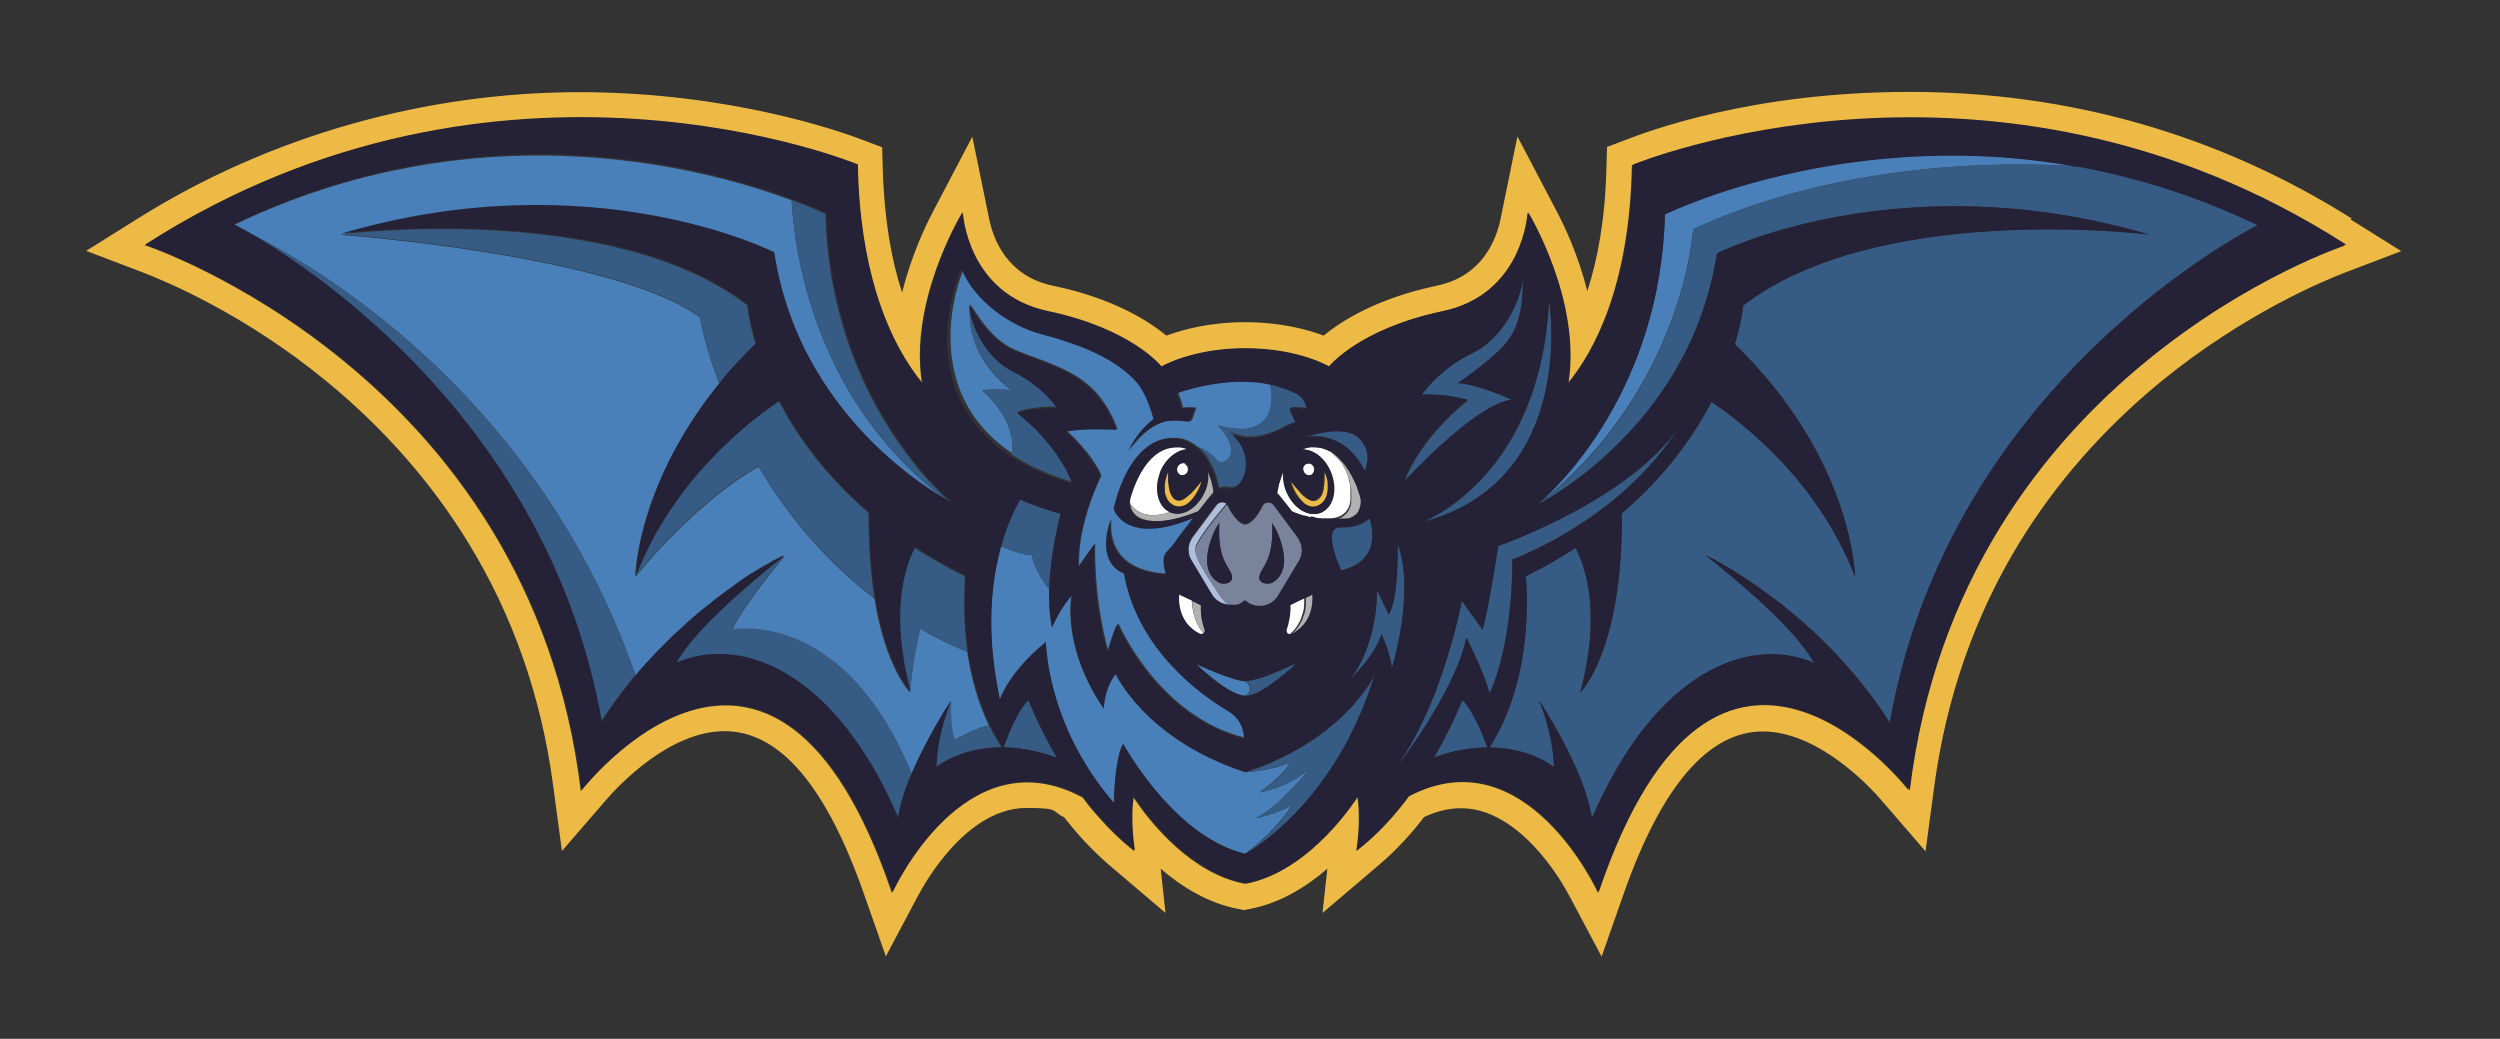 <svg xmlns="http://www.w3.org/2000/svg" id="Lines" viewBox="0 0 876 364"><rect x="0" y="0" width="876" height="364" fill="#333333" stroke="none"/><defs><style>      .st0 {        fill: none;      }      .st1 {        fill: #edbb45;      }      .st2 {        fill: #adbfdd;      }      .st3 {        fill: #4a80b9;      }      .st4 {        fill: #edbb47;      }      .st5 {        fill: #b1b1b1;      }      .st6 {        fill: #365c85;      }      .st7 {        fill: #fff;      }      .st8 {        fill: #79849c;      }      .st9 {        fill: #252136;      }    </style></defs><path class="st0" d="M462.1,156.7c-.6,0-1.2-.1-1.8-.1-.3,0-.7,0-1,0,.3,0,.6,0,1,0,.6,0,1.2,0,1.8.1Z"></path><path class="st0" d="M468.9,182.6s0,0,0,0c0,0,0,0,0,0,.2,0,.3,0,.5,0,.1,0,.2,0,.3,0-.1,0-.2,0-.3,0-.2,0-.3,0-.5,0Z"></path><path class="st0" d="M470.7,182.4c0,0-.2,0-.2,0,0,0,.2,0,.2,0,.1,0,.3,0,.4,0,0,0,.2,0,.3,0,0,0-.2,0-.3,0-.1,0-.3,0-.4,0Z"></path><path class="st0" d="M465.2,182.4c-.2,0-.3,0-.5,0-.2,0-.5,0-.7-.1-.2,0-.4,0-.6,0-.2,0-.5,0-.7-.1-.1,0-.2,0-.4,0,.1,0,.2,0,.4,0,.2,0,.5,0,.7.1.2,0,.4,0,.6,0,.2,0,.5,0,.7,0,.2,0,.3,0,.5,0,.2,0,.5,0,.7,0,0,0,.1,0,.2,0,0,0-.1,0-.2,0-.2,0-.4,0-.7,0Z"></path><path class="st0" d="M475.9,171.4c0,.2.1.4.2.6.1.3.2.6.3.9,0,0,0,0,0,0,.1.4.3.8.4,1.2.1.4.2.8.2,1.2,0-.4-.1-.8-.2-1.2-.1-.4-.2-.8-.4-1.2,0,0,0,0,0,0,0-.3-.2-.6-.3-.9,0-.2-.1-.4-.2-.6,0-.1,0-.2-.1-.3-.1-.3-.2-.6-.3-.9.1.3.2.6.3.9,0,.1,0,.2.1.3Z"></path><path class="st0" d="M430.5,177.3c0-.2-.2-.4-.3-.5,0,0,0,0-.1-.1,0,0,0,0,.1.1.1.2.2.3.3.5Z"></path><path class="st0" d="M472.6,164.6c0,0,0,0-.1-.2,0,0,0,0,0,0,0,0,0,0,.1.2Z"></path><path class="st0" d="M472.5,181.9c0,0-.1,0-.2,0-.2,0-.3.1-.5.1,0,0-.1,0-.2,0,0,0,.1,0,.2,0,.2,0,.3,0,.5-.1,0,0,.1,0,.2,0,.2,0,.5-.2.7-.2.2,0,.4-.2.6-.3-.2.1-.4.2-.6.3-.2,0-.4.2-.7.2Z"></path><path class="st0" d="M421.8,221.9c-.3.3-.7.4-1,.4.4,0,.8,0,1.1-.3.3-.3.5-.8.3-1.3.2.5,0,1-.3,1.3Z"></path><path class="st0" d="M429.7,176.4s0,0,.1,0c0,0,0,0-.1-.1-.8-.6-2-.7-2.9,0,.9-.7,2.1-.6,2.9,0Z"></path><path class="st0" d="M450.9,220.6c-.1.3,0,.6,0,.9-.1-.3-.1-.6,0-.9Z"></path><path class="st0" d="M448,170.4c.1-.7.3-1.4.6-2.2-.2.8-.4,1.6-.6,2.2Z"></path><path class="st0" d="M449.7,165s0,0,0,0c0,.4,0,.8,0,1.2,0-.4,0-.8,0-1.2Z"></path><path class="st0" d="M456.4,157.4c1.5,0,3.1.4,4.6,1.3-1.5-.9-3.1-1.4-4.6-1.3,0,0,0,0,0,0Z"></path><path class="st0" d="M451.9,222.2s0,0,0,0c0,0,.1,0,.2,0,0,0-.1,0-.2,0,0,0,0,0,0,0Z"></path><path class="st0" d="M471.4,162.9s0,0,0,0c-.1-.1-.2-.3-.3-.4,0,0,0,0,0,0,.1.1.2.3.3.4Z"></path><path class="st0" d="M458.3,166.5c.2,0,.4,0,.6,0-.2,0-.4,0-.6,0Z"></path><path class="st0" d="M456.6,164.2c0,.4,0,.7.2,1.1,0,0,0,0,0,0-.2-.4-.2-.7-.2-1.1Z"></path><path class="st0" d="M460.3,163.6c.3.6.3,1.2,0,1.8.2-.5.2-1.2,0-1.8-.3-.6-.8-1.1-1.4-1.2.6.2,1.1.6,1.4,1.2Z"></path><path class="st0" d="M457.7,162.5c.2-.1.5-.2.8-.2-.3,0-.5,0-.8.2-.3.1-.5.4-.7.6.2-.3.4-.5.7-.6Z"></path><path class="st0" d="M452.5,148.3c-.3.1-.6.2-1,.4.4-.2.8-.3,1.2-.5,0,0-.1,0-.2,0Z"></path><path class="st0" d="M453.4,147.9c-.6.2-1.3.5-1.8.8.6-.3,1.2-.6,1.8-.8Z"></path><path class="st0" d="M404.2,146.7c-.1-.6-.3-1.3-.6-2,.2.8.4,1.5.6,2h0Z"></path><path class="st0" d="M465.1,171.6c0,.4,0,.8-.2,1.2,0-.4.2-.8.2-1.2,0-.9,0-1.7,0-2.5.1.8.2,1.7,0,2.5Z"></path><path class="st0" d="M452.2,168.8c1,1.2,1.9,2.4,2.9,3.5-1-1.1-2-2.3-2.9-3.5Z"></path><path class="st0" d="M463.9,165.4s0,0,0,0c.3.7.5,1.4.7,2.1-.2-.7-.4-1.4-.7-2.1Z"></path><path class="st0" d="M455,174.4c.4.6,1,1.1,1.6,1.6-.6-.5-1.1-1-1.6-1.6-1.3-1.7-2.3-3.6-2.9-5.7,0,0,0,0,0,0,.6,2,1.5,4,2.9,5.7Z"></path><path class="st0" d="M459.9,181.4s0,0,0,0c-.1,0-.3,0-.5-.1-.7-.2-1.4-.4-2.1-.6.7.2,1.4.4,2.1.6.1,0,.3,0,.5.1,0,0,0,0,0,0Z"></path><path class="st0" d="M460.6,175.4c.7-.2,1.4-.7,1.9-1.4.5-.7.8-1.6,1-2.5,0-.3,0-.5.1-.8,0,.3,0,.5-.1.8-.2.9-.5,1.8-1,2.5-.5.7-1.2,1.2-1.9,1.4-.6.2-1.4,0-2.1-.3.7.3,1.5.5,2.1.3Z"></path><path class="st0" d="M458.7,177.2c.8.2,1.6.3,2.5,0,0,0,0,0,0,0-.8.2-1.7.2-2.5,0Z"></path><path class="st0" d="M462.8,179.6c.3-.1.5-.2.8-.4-.3.1-.5.3-.8.4-4.2,1.6-9.2-1.5-11.7-6.9,2.5,5.5,7.6,8.5,11.7,6.9Z"></path><path class="st0" d="M453.4,232.8c-.7.3-2.2,1-4,1.8,1.8-.8,3.3-1.5,4-1.8h0Z"></path><path class="st0" d="M414.5,175.1c-.7.3-1.4.5-2.1.3-.3-.1-.7-.3-1-.5.3.2.7.4,1,.5.6.2,1.3,0,2-.3Z"></path><path class="st0" d="M472.1,184.7c-.9,0-1.9.1-3,0h0c1.1,0,2.1,0,3,0Z"></path><path class="st0" d="M432.7,212.2c.2,0,.3,0,.5,0,0,0,0,0,.1,0,0,0,0,0-.1,0-.2,0-.3,0-.5,0Z"></path><path class="st0" d="M440.3,238s0,0-.1,0c-.6.2-1.2.3-1.8.5.6-.1,1.2-.3,1.8-.5,0,0,0,0,.1,0Z"></path><path class="st0" d="M480,181.4s0,0,0,0c0,.1,0,.3,0,.4,0-.1,0-.3,0-.4Z"></path><path class="st0" d="M437.1,243.3c-.4.4-.7.6-.7.6,0,0,.4-.2.7-.6Z"></path><path class="st0" d="M448.9,234.8s0,0,0,0c0,0,0,0,0,0Z"></path><path class="st0" d="M385.2,286.4c-.7-.8-1.5-1.7-2.2-2.5.7.9,1.4,1.7,2.2,2.5Z"></path><path class="st0" d="M382.5,283.3c-.6-.7-1.1-1.4-1.6-2,.5.7,1.1,1.4,1.6,2Z"></path><path class="st0" d="M418.4,181.1s0,0,0,0c-.4.6-.9,1.1-1.3,1.7.4-.6.9-1.1,1.3-1.7Z"></path><path class="st0" d="M379,278.7c.5.6,1,1.3,1.5,1.9-.5-.7-1-1.3-1.5-2,0,0,0,0,0,0Z"></path><path class="st0" d="M385.2,286.4c3.7,4.2,7.8,8.3,12.3,11.7,0,0,0,0,0,0-4.5-3.5-8.6-7.5-12.3-11.7Z"></path><path class="st0" d="M397.1,279.1s.6,1,1.8,2.6c-1.2-1.6-1.8-2.6-1.8-2.6,0,0,0,0,0,0Z"></path><path class="st0" d="M323.2,134.5c-5.2-6.2-11.6-16.4-16.3-32.1,4.7,15.7,11.2,25.9,16.4,32.1,0,0,0,0,0,0Z"></path><path class="st0" d="M451.3,235c.1,0,.2-.2.3-.3,0,0,0,0,0,0,0,0-.2.2-.3.3Z"></path><path class="st0" d="M409.2,168.6c0-1.1,0-2.1,0-3.2,0,0,0,0,0,0,0,1.1,0,2.2,0,3.2Z"></path><path class="st0" d="M423.3,165s0,0,0,0c0,.9,0,1.9,0,2.8.1-1,.1-1.9,0-2.8Z"></path><path class="st0" d="M399.5,181.5c-2.1-.9-3.4-3-3.5-5.2,0,0,0,0,0,0,.1,2.2,1.4,4.2,3.5,5.2,3.4,1.5,9.6,2,20.5-2.5,2.5-3.2,4.6-5.8,5.2-6.5-.6.7-2.7,3.3-5.2,6.5-10.9,4.4-17.1,4-20.5,2.4Z"></path><path class="st0" d="M410.2,179.6c3.3,1.3,7.2-.4,9.9-3.8-2.7,3.4-6.6,5.1-9.9,3.8-.1,0-.2-.1-.3-.2-.5-.2-1-.5-1.4-.9.4.4.9.7,1.4.9.1,0,.2.1.3.2Z"></path><path class="st0" d="M424.8,208.8c.9,1.5,2.2,2.5,3.7,3.1-1.5-.6-2.8-1.6-3.7-3.1Z"></path><path class="st0" d="M412.7,156.6c.4,0,.7,0,1,0-.3,0-.7,0-1,0-10-.2-14.8,11.8-16.5,17.7-.2.7-.3,1.4-.2,2,0-.7,0-1.4.2-2,1.8-5.9,6.5-17.9,16.5-17.7Z"></path><path class="st0" d="M406.5,165.6c0,.2-.1.3-.2.5,0-.2.1-.3.2-.5,2-5.1,6.2-8.4,10.1-8.2,0,0,0,0,0,0-3.9-.2-8.2,3.1-10.1,8.3Z"></path><path class="st0" d="M425.2,172.6c0,0,.2-.1.2-.2-.1-1-.5-3.3-1.4-5.8.9,2.5,1.3,4.8,1.4,5.8,0,0-.2.1-.2.2Z"></path><path class="st0" d="M416.2,165.3c.5-1.1,0-2.3-.9-2.8-.2-.1-.5-.2-.8-.2.3,0,.5,0,.8.2,1,.5,1.4,1.7.9,2.8,0,.2-.2.4-.3.5.1-.2.3-.3.4-.5Z"></path><path class="st0" d="M409.1,165.4c-.8,1.9-1.3,4-1.1,6.2-.2-2.2.3-4.3,1.1-6.2Z"></path><path class="st0" d="M416,176.4c.7-.5,1.2-1,1.7-1.6-.5.6-1.1,1.1-1.7,1.6Z"></path><path class="st0" d="M411.9,177.3c-.4-.1-.7-.3-1.1-.5.3.2.7.4,1.1.5,1.1.3,2.2.1,3.1-.3-.9.4-2.1.6-3.1.3Z"></path><path class="st0" d="M412.7,163.6c.2-.4.4-.7.8-.9-.3.2-.6.5-.8.9-.4.9-.2,2,.5,2.6-.7-.6-1-1.6-.5-2.6Z"></path><path class="st0" d="M415.4,166.2c-.4.2-.8.3-1.2.3.4,0,.8,0,1.2-.3Z"></path><path class="st0" d="M419.6,170.3c.4-.5.9-1.1,1.3-1.6,0,0,0,0,0,0-.4.6-.9,1.1-1.3,1.6Z"></path><path class="st0" d="M470,161.1c0,0-.1-.1-.2-.2,0,0,.1.1.2.2h0Z"></path><path class="st0" d="M393.5,260.7s0,0,0,0c0,0,13.5,24.9,33.7,35.1-20.2-10.2-33.7-35.1-33.7-35.1Z"></path><path class="st0" d="M230.6,169.7c4.3-10.5,11-22.7,21.4-35.4,3.7-4.6,7.9-9.2,12.7-13.8-4.7,4.6-8.9,9.2-12.7,13.8-10.3,12.7-17,24.9-21.4,35.4Z"></path><path class="st0" d="M503.1,241.8c5.8-15.3,8.6-29,9-31-.4,2.1-3.2,15.8-9,31Z"></path><path class="st0" d="M357.5,175.1s0,0,0,0c4.2,1.9,8.9,3.5,14.2,5-5.2-1.5-9.9-3.1-14.2-5Z"></path><path class="st0" d="M390.3,281.4s0-6.4.9-12.3c-.9,5.9-.9,12.3-.9,12.3,0,0,0,0,0,0Z"></path><path class="st0" d="M350.3,245.2s0,0,0,0c-.6-2.6-1-5.1-1.4-7.6.4,2.5.9,5,1.4,7.6Z"></path><path class="st0" d="M273.8,195.1s0,0-.1,0c0,0,0,0,.1,0Z"></path><path class="st0" d="M273.3,195.4s0,0-.1,0c0,0,0,0,.1,0Z"></path><path class="st0" d="M81.5,78.9h0c6.4-3.1,12.7-5.8,19-8.2-6.3,2.4-12.6,5.1-19,8.2Z"></path><path class="st0" d="M210.4,253.2s0,0,0,0c-2.3-12.9-5.6-25.1-9.6-36.5,4,11.4,7.3,23.6,9.6,36.5Z"></path><path class="st0" d="M332.4,119.8c.3,13,5.1,28.4,22.3,39.6,5.7,3.7,12.8,7,21.5,9.6-8.7-2.6-15.8-5.9-21.5-9.6-17.2-11.3-22-26.7-22.3-39.6Z"></path><path class="st0" d="M350.8,261.9h0c-1.3-2.2-2.6-4.4-3.7-6.6,1.1,2.2,2.3,4.5,3.7,6.6Z"></path><path class="st0" d="M219.8,240c.9-1.1,1.8-2.3,2.7-3.4,1.4-1.6,2.8-3.2,4.2-4.8-1.4,1.5-2.8,3.1-4.2,4.8-.9,1.1-1.8,2.2-2.7,3.4Z"></path><path class="st0" d="M274.2,194.9c0,0-.1,0-.2,0,0,0,.1,0,.2,0Z"></path><path class="st0" d="M351.6,261.9c2.1,0,4.3.2,6.6.5-2.3-.3-4.5-.5-6.6-.5,0,0,0,0,0,0Z"></path><path class="st0" d="M756.4,65.3c11.4,3.5,22.9,8,34.7,13.6-11.7-5.7-23.3-10.1-34.7-13.6Z"></path><path class="st0" d="M352.3,259.8c.6-1.7,1.6-3.9,2.6-6.2-1.1,2.3-2,4.5-2.6,6.2Z"></path><path class="st0" d="M366.5,225s0,1.8.4,4.8c-.4-3-.4-4.8-.4-4.8,0,0,0,0,0,0Z"></path><path class="st0" d="M360.3,245.3c0,0,3.4,9,10,20.2,0,0,0,0,0,0-6.6-11.2-10-20.2-10-20.2,0,0,0,0,0,0Z"></path><path class="st0" d="M274.3,194.8c.4-.2.6-.3.6-.3-4.5,3.6-8.5,6.9-12,9.9,3.5-3,7.5-6.3,12-9.9,0,0-.2.1-.7.3Z"></path><path class="st0" d="M538.7,176.8c0,0,.3-.2.6-.5-.3.3-.5.4-.6.5Z"></path><path class="st0" d="M727.7,58.3c7.1,1.3,14.4,2.9,21.8,5-7.4-2-14.6-3.7-21.8-5-23.4-4.2-45.3-4.6-64.6-3.1,19.3-1.6,41.2-1.2,64.6,3.1Z"></path><path class="st0" d="M236.9,232.3s0,0,0,0c21-9,50.7.8,72.8,43.7-22.1-42.9-51.8-52.7-72.8-43.7Z"></path><path class="st0" d="M342.2,262.8c-8.6,1.7-13.5,5.5-14.1,6,.6-.5,5.5-4.2,14.1-6Z"></path><path class="st0" d="M419.6,156.4c-.6-.5-1.2-.9-1.8-1.3.6.4,1.2.8,1.8,1.3,5.1,4.2,7.1,11.6,7.7,14.7.4-.2.9-.4,1.4-.5-.5,0-.9.3-1.4.5-.6-3.1-2.6-10.5-7.7-14.7Z"></path><path class="st0" d="M513.8,223.4c-2.5,12.4-12.6,28.9-20.4,39.9,7.9-11.1,18-27.6,20.4-39.9Z"></path><path class="st0" d="M390.6,177.9s0,0,0,0c0,0,2.8-15.2,11.7-21.7-8.8,6.5-11.7,21.7-11.7,21.7Z"></path><path class="st0" d="M451.3,135.9c-2.2-.8-4.2-1.4-6.2-1.8-1.5-.3-3.1-.5-4.7-.7,1.6.1,3.2.4,4.7.7,2,.4,4,1,6.2,1.8Z"></path><path class="st0" d="M397.3,154.3c.8-1.2,1.7-2.4,2.6-3.5.6-.7,1.1-1.3,1.8-1.9-.6.6-1.2,1.2-1.8,1.9-.9,1.1-1.8,2.3-2.6,3.5Z"></path><path class="st0" d="M414.5,142.6s0,0,0,0c1.3-.2,2.6-.2,3.9-.1,0,0,.1,0,.2,0,0,0-.1,0-.2,0-1.3,0-2.6,0-3.9.1Z"></path><path class="st0" d="M400.5,151.8c1.9-1.7,3.9-3,6-3.7,0,0,0,0,0,0,0,0,0,0,0,0-2.1.8-4.1,2.1-6,3.7-1.9,1.7-3.7,3.7-5.1,6,0,0,0,0,0,0,1.5-2.4,3.2-4.4,5.1-6.1Z"></path><path class="st0" d="M416.2,147.4c.2,0,.4,0,.6,0,0,0,.1,0,.2,0,0,0-.1,0-.2,0-.2,0-.4,0-.6,0-1.9-.3-3.8-.4-5.7-.2,1.9-.2,3.8,0,5.7.2Z"></path><path class="st0" d="M418.2,145.1c-.2.5-.4,1-.6,1.5,0,.2-.2.4-.4.6.2-.1.3-.4.4-.6.2-.5.4-1,.6-1.5Z"></path><path class="st0" d="M486.1,272.9c-.4.5-.8,1-1.2,1.4.3-.4.7-.8,1.2-1.4Z"></path><path class="st0" d="M368.7,220c-.9-4.2-1.1-8.9-1-13.5.4-12.7,3.6-24.8,4-26.2-.4,1.4-3.6,13.6-4,26.2-.1,4.6.1,9.3,1,13.5Z"></path><path class="st0" d="M419,143c0,.2,0,.3-.1.5-.2.5-.4,1-.6,1.5.2-.5.4-1,.6-1.5,0-.1.1-.3.1-.5Z"></path><path class="st0" d="M349.5,125.6c-6.4-6.2-9.3-15-9.4-19.1,0,0,0-.1,0-.2,0,0,0,.1,0,.2,0,4.1,3,13,9.4,19.1Z"></path><path class="st0" d="M356.1,177.5c-1.5,2.9-3.6,7.5-5.4,14-.4,1.3-.7,2.7-1,4.1.3-1.4.7-2.8,1-4.1,1.8-6.4,3.9-11.1,5.4-14Z"></path><path class="st0" d="M317.4,276.5c-1.1,3.2-2,6.5-2.5,9.4.5-3,1.4-6.2,2.5-9.4Z"></path><path class="st0" d="M332.3,246.9c-1.9,2.9-6,9.8-9.9,17.7,3.8-7.9,8-14.7,9.9-17.7Z"></path><path class="st1" d="M824.1,76.6c-46.9-29.5-99.1-44.4-154.9-44.4s-92.2,14-99.5,16.8l-6.6,2.5-.2,7c-.4,18.2-3.1,32.4-6.7,43.5-3.1-12.4-7.9-22.6-10.8-28.1l-13.7-26.1-5.9,28.9c-1.5,7.3-6.4,20.1-22.3,23.4-20.9,4.4-33.4,12.3-39.7,17.5-5.8-2.2-15.2-4.7-27.6-4.7s-21.7,2.6-27.5,4.7c-6.3-5.2-18.7-13.1-39.8-17.5-15.9-3.3-20.8-16.1-22.3-23.4l-5.9-28.8-13.7,26.1c-2.9,5.5-7.8,16-10.9,28.5-3.7-11.2-6.3-25.5-6.8-43.9l-.2-7-6.6-2.5c-7.3-2.8-46.3-16.8-99.5-16.8s-108,14.9-154.9,44.4l-17.9,11.2,19.7,7.5c7.8,3,35.7,14.5,64.5,38.2,20.1,16.5,36.8,35.5,49.7,56.6,15.6,25.4,25.6,54,29.7,84.9l3.1,23.1,15.2-17.6c4.9-5.7,22.6-24.4,41.8-24.4s35.4,19,48.6,56.4l7.9,22.5,11.2-21.1c1.6-3,5-8.9,10-14.8,6.2-7.4,16.1-16.1,28-16.1s8.7,1.1,13.3,3.3c4.9,6.3,10.1,11.8,15.4,16.4l20.1,17.1-1.7-15.5c7.3,6.3,16.6,12.1,27.2,14.1l2,.4,2-.4c10.7-2,19.9-7.8,27.2-14.1l-1.7,15.5,20.1-17.1c5.4-4.6,10.6-10.1,15.5-16.5,4.4-2.1,8.8-3.1,13-3.1,11.9,0,21.8,8.8,28,16.1,5,5.9,8.4,11.8,10,14.8l11.2,21.1,7.9-22.5c13.2-37.4,29.6-56.4,48.6-56.4s36.9,18.6,41.8,24.4l15.2,17.6,3.1-23.1c4.2-30.9,14.2-59.5,29.7-84.9,12.9-21.1,29.6-40.1,49.7-56.6,28.9-23.6,56.7-35.2,64.5-38.2l19.7-7.5-17.9-11.2ZM668.9,277.1s-67.4-87.2-109,35.7c0,0-25.2-55.4-66.4-33.7-5.1,6.9-11.2,13.6-18.3,19.1,0,0,1.8-10.3.4-19,0,0-16.3,26.3-39.3,30.5-18.6-3.4-32.7-21.1-37.5-27.9-1.1-1.6-1.8-2.6-1.8-2.6-1.3,8.7.4,19,.4,19,0,0,0,0,0,0,0,0,0,0,0,0-4.5-3.5-8.6-7.5-12.3-11.7,0,0,0,0,0,0-.7-.8-1.5-1.7-2.2-2.5-.2-.2-.3-.4-.5-.6-.6-.7-1.1-1.4-1.6-2-.2-.2-.3-.4-.5-.7-.5-.6-1-1.3-1.5-1.9.1.2.3.4.4.6-41.4-22.2-66.7,33.5-66.7,33.5-41.6-122.9-109-35.7-109-35.7C185.8,130.5,50.7,85.9,50.7,85.9c124.5-79.9,249.7-28.1,249.7-28.1.4,18.3,2.9,33,6.4,44.7,4.7,15.7,11.2,25.9,16.3,32.1-4.7-28.4,12.9-58.2,14-60,0,0,0,0,0,0,0,0,1.5,28.6,29.9,34.6,29.4,6.2,39.7,19.4,39.7,19.4,0,0,10.8-6.4,29.4-6.4s29.4,6.4,29.4,6.4c0,0,10.3-13.2,39.8-19.4,28.5-6,29.9-34.6,29.9-34.6,0,0,18.8,30.6,14.1,59.8,9-10.9,21.7-33.8,22.5-76.4,0,0,125.2-51.9,249.7,28.1,0,0-135.1,44.6-152.9,191.2Z"></path><path class="st3" d="M593.3,80.3c56.9-26.3,121-23,134.5-22-23.4-4.2-45.3-4.6-64.6-3.1-45.7,3.7-76.9,18.4-79.6,19.7-.1,0-.2,0-.2,0-1.6,61.3-37,95.1-43.7,100.9,0,0,0,0,0,0l-.2.4c50.6-40.3,53.8-96.1,53.8-96.1Z"></path><path class="st3" d="M334.6,259.3s6-3.8,11.9-5.1c0,0,0,0,0,0-4-8.4-6.3-17.1-7.6-25.8,0,0,0,0,0,0-5.8-2.4-11.3-5.1-16.5-8.1-2.8,11.6-3.6,22.4-3.6,22.4,0,0,0,0,0,0,0,0-.3-.4-.7-.9,0,0,0,0,0,0-2.2-2.8-8.5-12-11.7-32.1-18.3-13.9-31.4-30.6-40.6-46.2-23.2,13.3-43.2,38.7-43.2,38.7,0,0,0-.1,0-.4,0-2.3.9-14.8,8-31.9,4.3-10.5,11-22.7,21.4-35.4-5.2-13.9-6.8-23.3-6.8-23.3-29.4-21.8-125.7-28.9-125.7-28.9,87.9-25.8,151.5,6.6,151.5,6.6,9.4,61.5,63,88.1,63,88.1-49.5-35.2-55.8-91-56.6-106.8,0,0,0,0,0,0-27-10.1-96.7-29.6-175.3,0-.1,0-.2,0-.3.1-.4.1-.8.3-1.2.5-6.3,2.4-12.6,5.1-19,8.2,0,0,0,0,0,0,2.2.9,101.3,43,141.1,157.7,1.4-1.6,2.8-3.2,4.2-4.8.1-.1.2-.3.4-.4.5-.5.9-1,1.4-1.5.3-.3.6-.7.9-1,.4-.4.8-.8,1.2-1.2.4-.4.8-.8,1.2-1.2.3-.3.7-.7,1-1,.4-.4.9-.9,1.3-1.3.3-.3.6-.6.9-.9.5-.4.9-.9,1.4-1.3.3-.3.6-.5.9-.8.5-.4.9-.9,1.4-1.3.3-.3.6-.5.8-.7.5-.4,1-.9,1.4-1.3.3-.2.5-.5.8-.7.5-.4,1-.8,1.4-1.2.3-.2.5-.4.8-.7.5-.4,1-.8,1.4-1.2.3-.2.5-.4.8-.6.5-.4.9-.8,1.4-1.1.3-.2.5-.4.8-.6.5-.4.9-.7,1.3-1.1.3-.2.5-.4.8-.6.4-.3.9-.7,1.3-1,.3-.2.5-.4.8-.6.4-.3.8-.6,1.2-.9.3-.2.5-.4.8-.6.4-.3.8-.6,1.2-.8.3-.2.5-.4.8-.6.4-.3.7-.5,1.1-.8.3-.2.6-.4.8-.6.3-.2.7-.5,1-.7.3-.2.6-.4.8-.6.3-.2.6-.4.9-.6.3-.2.6-.4.8-.5.3-.2.6-.4.8-.5.3-.2.6-.4.9-.5.2-.2.5-.3.7-.5.3-.2.6-.4.9-.5.2-.1.4-.3.6-.4.3-.2.6-.4.9-.5.2-.1.4-.2.5-.3.3-.2.6-.3.9-.5.1,0,.3-.2.4-.2.3-.2.6-.3.9-.5.1,0,.2-.1.3-.2.3-.2.6-.3.8-.5,0,0,.2,0,.2-.1.3-.2.5-.3.8-.4,0,0,0,0,.1,0,.3-.1.5-.3.8-.4,0,0,0,0,0,0,.2,0,.3-.2.5-.3,0,0,0,0,.1,0,.1,0,.2-.1.3-.2,0,0,0,0,.1,0,0,0,.1,0,.2-.1,0,0,.1,0,.2,0,0,0,0,0,.1,0,.4-.2.7-.3.7-.3,0,0-13.5,16-18.4,25.9,0,0,39-7.9,63,50.3,0,0,0,0,0,0,.9-2.1,1.8-4.1,2.8-6.1,3.8-7.9,8-14.7,9.9-17.7.6-.9,1-1.5,1-1.5,0,0-.4,10.2,1.4,13.9Z"></path><path class="st3" d="M450.6,235.6c-.2.1-.3.3-.5.4.2-.1.3-.3.5-.4Z"></path><path class="st3" d="M451.3,234.9c-.2.1-.3.3-.5.4.2-.1.3-.3.5-.4,0,0,.2-.2.3-.3,0,0-.2.2-.3.2Z"></path><path class="st3" d="M453.4,232.8c.2,0,.3-.2.4-.2,0,0,0,0,0,0,0,0-.2,0-.4.2Z"></path><path class="st3" d="M447.7,238c.4-.3.8-.7,1.2-1-.2.1-.3.3-.5.4-.2.2-.5.4-.7.6Z"></path><path class="st3" d="M453.4,232.8s0,0,0,0c0,0,0,0,0,0h0s0,0,0,0Z"></path><path class="st3" d="M449.7,236.3c-.2.1-.3.3-.5.4.2-.1.3-.3.5-.4Z"></path><path class="st3" d="M436.4,238.7c-4.5,0-17.4-6.1-17.4-6.1,0,0,11.3,11.2,17.4,11.2,0,0,.4-.2.7-.6.8-.8,1.8-2.4-.7-4.5Z"></path><path class="st3" d="M354.7,159.5c.6-4.9-.3-13.4-10.5-22.7,0,0,5.1-.7,10.3,0,0,0-16.7-11-14.5-30.4,0,0,0,0,0,.2,0,0,0-.1,0-.2,0,.4.7,1.2.9,1.5.8,1.3,1.7,2.6,2.6,3.9,3.4,4.6,7.2,8.7,12.5,10.9,9.6,3.9,20.5,6.6,27.8,14.5,1.8,1.9,3.3,4,4.6,6.3.7,1.1,1.2,2.3,1.8,3.4.2.3,1.2,3.3,1.5,3.4,0,0-12.5-.7-17.8.7,0,0,8.4,7.3,12.1,15.6,0,0-8.4,16.3-7.9,31.9l5.7-8.1s-.9,17.8,4.6,37.9c0,0,2-7.3,3.5-9.9,0,0,13.9,32.6,44.4,40.1,0-3.9-2.1-7.5-5.4-9.5-10.3-6.1-32.1-21.9-36.7-48.4,0,0-10.1-2.6-4.6-19.1-.2,1.1-3.2,18.3,19.4,19.5,0,0-2-5.3,0-7.7.4-.5.8-.9,1.2-1.3.9-1,1.9-2,2.6-3.4,1.3-1.6,2.8-3.6,4.3-5.6.4-.6.9-1.1,1.3-1.7-23.7,10-27.8-3.2-27.8-3.2h0s0,0,0,0c0,0,2.8-15.2,11.7-21.7,2.4-1.8,5.3-3,8.7-3s4.2.5,5.9,1.3c.1,0,.2.1.3.2.2.1.5.2.7.4.6.4,1.2.8,1.8,1.3,0,0,0,0,0,0,0,0,4.9,2,6.7,4.8,1.8,2.8,10.1-2.2.3-12.4,0,0,22.8,8,18.5-14.6-1.5-.3-3.1-.5-4.7-.7-1.3-.1-2.6-.2-4-.2-4.6,0-9.4.5-13.4,1.3-6,1.2-10.3,2.8-10.3,2.8,1.5,3.4,1.7,5.1,1.7,5.2,1.3-.2,2.6-.2,3.9-.1,0,0,.1,0,.2,0,0,0,.2,0,.2,0,.2,0,.3.3.3.4,0,.2,0,.3-.1.5-.2.5-.4,1-.6,1.5,0,0,0,0,0,.1,0,0,0,0,0,.1-.2.5-.4,1-.6,1.5,0,.2-.2.4-.4.6,0,0,0,0-.1,0,0,0-.1,0-.2,0-.2,0-.4,0-.6,0-1.9-.3-3.8-.4-5.7-.2-.2,0-.5,0-.7,0-.2,0-.5,0-.7.1-.1,0-.3,0-.4.1-.2,0-.3,0-.5.1,0,0,0,0,0,0-.2,0-.5.1-.7.2-.2,0-.5.2-.7.3,0,0,0,0,0,0-2.1.8-4.1,2.1-6,3.7-1.9,1.7-3.7,3.7-5.1,6.1,0,0,0,0,0,0,0,0,0,0,0,0,.6-1.2,1.2-2.4,1.9-3.6.8-1.2,1.6-2.4,2.6-3.5.6-.7,1.1-1.3,1.8-1.9.8-.8,1.6-1.5,2.5-2.2-.1-.6-.3-1.3-.6-2-1-3.5-3-8.6-6.4-12-4.7-4.7-12.7-10.6-32-15.6-11.8-3.1-23.6-11.9-28.2-22.7,0,0,0,0,0,.1-.5,1.2-4.9,12-4.5,25.3.3,13,5.1,28.4,22.3,39.6Z"></path><path class="st3" d="M452.9,281.9c-5.4,3.4-12.7,4.7-13,4.8,7.4-3.2,18.8-16.9,19.1-17.4-8.2,7.1-17.4,8.2-17.8,8.4.2-.3,8.1-5.5,10.9-10.7-5.4,3-15.8,3.6-15.8,3.6-35-11.5-45.4-34.4-45.4-34.4-4.2,5.3-4.2,12.1-4.2,12.1-14.7-21.6-11.4-38.9-11.2-39.6-4.3,4.7-6.9,11.2-6.9,11.2-.9-4.3-1.1-8.9-1-13.5-5.3-6.5-6-11.9-6-11.9-3.2,0-8.1-1.9-10.9-3.1-.4,1.3-.7,2.7-1,4.1-2.4,10.4-3.6,24.5-.8,42.1.4,2.5.9,5,1.4,7.6,0,0,3-9.5,16.1-20.2h0s0,0,0,0c0,0,0,1.8.4,4.8,1.1,9.4,5.5,31,23.5,51.6,0,0,0-6.4.9-12.3.5-3.3,1.2-6.5,2.3-8.4,0,0,0,0,0,0,0,0,0,0,0,0,0,0,13.4,24.9,33.7,35.1,0,0,0,0,0,0,.1,0,.2.1.4.2,2.8,1.4,5.7,2.5,8.7,3.2,0,0,0,0,0,0,5.7-4.3,12.4-10.7,16.5-17.3Z"></path><path class="st3" d="M484.9,274.2c.3-.4.7-.8,1.2-1.4.6-.7,1.3-1.5,2-2.5,0,0,0,0,0,0h0c-1,1.3-2.1,2.6-3.2,3.9Z"></path><path class="st2" d="M417.6,196.8l7.2,12c.9,1.5,2.2,2.5,3.7,3.1.9.4,1.9.5,3,.5-1.1-.4-2.4-1.4-3.8-3.4-4.4-6.7-9.9-14.2-8.7-17.6,1.3-4,10.7-14.9,10.7-14.9-.8-.6-2-.7-2.9,0-.2.1-.3.3-.4.4l-8.4,11.3c-1.9,2.6-2.1,6-.4,8.7Z"></path><path class="st8" d="M419,191.3c-1.2,3.5,4.3,11,8.7,17.6,1.3,2,2.6,3,3.8,3.4.3,0,.6,0,.9,0,0,0,0,0,0,0,0,0,.2,0,.3,0,.2,0,.3,0,.5,0,0,0,0,0,.1,0,0,0,0,0,0,0,.2,0,.4-.1.6-.2,0,0,.1,0,.2,0,.3-.1.5-.2.8-.4.3-.2.5-.4.8-.6.2-.2.4-.3.6-.3s.5.1.6.3c.2.2.5.4.8.6,3.5,2,8.1.9,10.2-2.6l7.2-12c1.6-2.7,1.5-6.1-.4-8.7l-8.4-11.3c-.4-.6-1-.9-1.6-.9-.2,0-.4,0-.6,0-.8.1-1.5.6-1.8,1.4-.3.7-.7,1.3-1.1,2-1.3,2.1-3.1,3.9-4.5,4.2-.1,0-.2,0-.3,0s-.1,0-.2,0c0,0-.1,0-.2,0-1.4-.2-3.1-2-4.4-4,0,0,0,0,0,0-.5-.7-.9-1.5-1.2-2.2,0-.2-.2-.4-.3-.5,0,0,0,0-.1-.1,0,0,0,0-.1-.1,0,0,0,0,0,0,0,0,0,0-.1,0,0,0-9.4,10.9-10.7,14.9ZM441.3,201.8c.6-3.2,5.2-5.1,4.4-18.8,0,.6,1,1.7,1.2,2.3.9,1.8,1.7,3.7,2.2,5.7,1.3,4.5,1.5,10.3-3.1,13-1.8,1.1-5.3.5-4.8-2.2ZM431.6,201.8c.5,2.7-3,3.3-4.8,2.2-4.6-2.8-4.3-8.5-3.1-13,.6-2,1.3-3.9,2.2-5.7.3-.6,1.2-1.7,1.2-2.3-.7,13.7,3.9,15.6,4.4,18.8Z"></path><path class="st7" d="M420.3,222.1c.1,0,.3.1.4.1,0,0,0,0,0,0,.4,0,.8,0,1-.4-1-1-3.7-4.3-4.1-11.4h0s-4.5-2.1-4.5-2.1c0,0-1.3,9.5,7.1,13.7Z"></path><path class="st7" d="M452,222.2s0,0,0,0c.1-.1.3-.3.5-.5,0,0,0,0,0,0,0,0,.2-.2.3-.3,0,0,0,0,.1-.1,0,0,.2-.2.3-.3,0,0,.2-.2.3-.3.1-.1.2-.2.3-.4.1-.2.3-.3.4-.5,0,0,.1-.2.2-.3.1-.2.2-.3.3-.5,0-.1.1-.2.2-.3.1-.2.2-.4.3-.6,0-.1.1-.2.2-.3.1-.3.3-.5.4-.8,0,0,0-.1,0-.2.2-.4.3-.7.4-1.1,0-.1,0-.2.1-.3.1-.3.2-.6.3-.9,0-.1,0-.3.1-.4,0-.3.1-.6.2-1,0-.2,0-.3,0-.5,0-.4.1-.8.1-1.2,0-.1,0-.2,0-.4,0-.5,0-1,0-1.5h0s-5.4,2.6-5.4,2.6c.2,3.6-.6,6.5-1.3,8.5-.1.3,0,.6,0,.9.2.4.6.7,1,.8,0,0,0,0,0,0,0,0,0,0,0,0Z"></path><path class="st7" d="M416.6,157.4c-.9-.4-1.8-.7-2.9-.8-.3,0-.7,0-1,0-10-.2-14.8,11.8-16.5,17.7-.2.7-.3,1.4-.2,2,0,0,0,0,0,0,0,.1,3.4,6.8,13.9,3.1-.5-.2-1-.5-1.4-.9-2.9-2.4-3.9-7.4-2.1-12.4,0-.2.1-.3.2-.5,2-5.1,6.2-8.4,10.1-8.3Z"></path><path class="st7" d="M459,181.1s0,0,0,0c.6.1,1.3.3,1.9.4.7.1,1.4.2,2,.2.5,0,1,0,1.5,0,.5,0,1,0,1.4,0,0,0,.2,0,.2,0,.4,0,.7,0,1.1-.1.2,0,.5-.1.7-.2.2,0,.4,0,.5-.1.4-.1.7-.3,1.1-.4.1,0,.3-.1.4-.2,2.1-1.1,3.3-3.2,3.4-5.6,0,0,0,0,0-.1,0-.7,0-1.4,0-2,0-.2,0-.5,0-.7,0-.4,0-.9,0-1.3,0-.3,0-.5-.1-.8,0-.4,0-.7-.2-1,0-.3-.1-.5-.2-.8,0-.3-.1-.6-.2-.9,0-.2-.1-.5-.2-.7,0-.3-.2-.5-.3-.8,0-.2-.2-.5-.3-.7,0-.2-.2-.5-.3-.7,0-.2-.2-.4-.3-.6-.1-.2-.2-.4-.3-.6-.1-.2-.2-.4-.3-.6-.1-.2-.2-.4-.4-.5-.1-.2-.2-.3-.3-.5-.1-.2-.3-.3-.4-.5-.1-.1-.2-.3-.3-.4-.2-.2-.3-.4-.5-.5,0,0-.1-.2-.2-.2-.2-.3-.5-.5-.7-.7,0,0,0,0-.1-.1-.2-.2-.4-.3-.6-.5,0,0-.1-.1-.2-.2-.1,0-.2-.1-.3-.2-.3-.2-.5-.4-.6-.4,0,0,0,0-.1,0-1.2-.6-2.5-1.1-3.9-1.3-.6,0-1.2-.1-1.8-.1-.3,0-.7,0-1,0-1.1.1-2,.4-2.9.8,1.5,0,3.1.4,4.6,1.3,2.3,1.4,4.3,3.8,5.5,6.9,2.2,5.6.8,11.5-2.9,13.6-.3.1-.5.3-.8.4-4.2,1.6-9.2-1.5-11.7-6.9-.1-.3-.3-.6-.4-.9-.7-1.9-1-3.8-1-5.5,0-.4,0-.8,0-1.2-.5,1.1-.8,2.2-1.1,3.2-.2.8-.4,1.6-.6,2.2-.2.9-.3,1.6-.4,2.1,0,0,0,0,0,.1.6.7,2.7,3.3,5.2,6.4.6.3,1.2.5,1.8.7.3.1.5.2.8.3.5.2,1,.4,1.5.5,0,0,0,0,0,0,0,0,.2,0,.3,0,.6.1,1.2.3,1.8.5Z"></path><path class="st6" d="M355,253.7c-1.1,2.3-2,4.5-2.6,6.2-.3.8-.6,1.5-.8,2,2.1,0,4.3.2,6.6.5,3.7.5,7.8,1.5,12.1,3.1-6.5-11.2-10-20.1-10-20.2-1.9,1.8-3.8,5.1-5.4,8.4Z"></path><path class="st6" d="M346.6,254.1c-5.9,1.4-11.9,5.1-11.9,5.1-1.8-3.6-1.4-13.9-1.4-13.9-4.1,10.2-5.1,18.5-5.2,23.4,0,0,0,0,0,0,.6-.5,5.5-4.2,14.1-6,2.6-.5,5.4-.9,8.6-.9-1.3-2.2-2.6-4.4-3.7-6.6-.2-.4-.4-.7-.6-1.1Z"></path><path class="st6" d="M256.5,220.5c5-9.9,18.4-25.9,18.4-25.9-4.5,3.6-8.5,6.9-12,9.9-16,13.7-22.4,21.6-26.1,27.8,21-9,50.7.8,72.8,43.7,1.7,3.4,3.4,6.9,5,10.7,0-.3,0-.5.1-.8.5-3,1.4-6.2,2.5-9.4.7-1.9,1.4-3.8,2.2-5.7-24-58.2-63-50.3-63-50.3Z"></path><path class="st6" d="M81.5,78.9c1.8.9,86.1,43.7,119.3,137.7,4,11.4,7.3,23.6,9.6,36.5,3-4.7,6.2-9.1,9.5-13.2.9-1.1,1.8-2.3,2.7-3.4C182.8,121.9,83.7,79.8,81.5,78.9Z"></path><path class="st6" d="M265.8,163.3c9.2,15.6,22.3,32.3,40.6,46.2,0,0,0,0,0,0-1.3-8.1-2.1-17.9-2.1-29.8-15.3-13.1-25.1-27-31.4-39.1-11.6,7.8-37.6,28.2-50.3,61.3,0,0,20-25.3,43.2-38.7Z"></path><path class="st6" d="M252,134.3c3.7-4.6,7.9-9.2,12.7-13.8-2.5-8.3-2.9-13.5-2.9-13.5-47.6-36.8-142.3-24.9-142.3-24.9,0,0,96.3,7.1,125.7,28.9,0,0,1.6,9.5,6.8,23.3Z"></path><path class="st6" d="M339,228.4c-1-7-1.3-14-1.1-20.5,0,0,0-.1,0-.2,0-1,0-2,.1-3,0-.2,0-.3,0-.5,0-.7,0-1.4.1-2.2-6.4-3.2-12.2-6.5-17.6-10-3.7,7.1-9,23.3-1.6,50.7,0,0,.8-10.8,3.6-22.4,5.2,2.9,10.6,5.6,16.5,8.1Z"></path><path class="st6" d="M333.9,176.8c-.8-.7-43-34.9-44.7-101.8,0,0,0,0,0,0-.5-.2-4.7-2.3-11.8-4.9.8,15.8,7.1,71.5,56.6,106.8Z"></path><path class="st6" d="M469.1,184.8h0c-2.5.3-2.8,2.8-2.3,5.7.7,4.2,3.1,9.3,3.1,9.4,14.7-3.6,10.5-16.2,10-18.1,0-.1,0-.3,0-.4-1.6,1.5-4.1,2.9-7.9,3.3-.9,0-1.9.1-3,0Z"></path><path class="st6" d="M436.4,270.6s10.3-.7,15.8-3.6c-2.8,5.2-10.7,10.4-10.9,10.7.3-.2,9.6-1.3,17.8-8.4-.3.5-11.7,14.2-19.1,17.4.3,0,7.6-1.4,13-4.8-4.1,6.6-10.8,13-16.5,17.3,1-.5,31.5-17.4,45.3-62.9-.6,1.3-11.4,23.2-45.3,34.3Z"></path><path class="st6" d="M502.5,265.4c7-2.5,13.3-3.5,18.7-3.5-1-2.9-4.8-12.8-8.8-16.6,0,0-3.4,8.9-9.9,20.1Z"></path><path class="st6" d="M498.5,182.9c54.8-14.4,44.3-77.7,44.3-77.7-3,60.6-41.9,76.7-44.3,77.7Z"></path><path class="st6" d="M593.3,80.3s-3.1,55.8-53.8,96.1l.2-.4c-.2.2-.3.3-.5.4-.3.3-.5.4-.6.5,0,0,53.6-26.5,63-88.1,0,0,63.6-32.4,151.5-6.6-2.3-.3-95.3-11.4-142.3,24.9,0,0-.4,5.2-2.9,13.5,41.6,40.5,42.1,81.5,42.1,81.5-12.8-33.1-38.7-53.5-50.3-61.3-6.3,12.1-16.1,26-31.4,39.1.4,48.3-14.6,62.8-14.6,62.8,7.3-27.4,2.1-43.6-1.6-50.7-5.3,3.5-11.1,6.8-17.4,9.9,1.2,18.3-.7,40.8-12.7,60,14.5.2,22.5,6.9,22.5,6.9-.2-4.8-1.1-13.2-5.2-23.4.4.4,16.2,24.5,18.5,41.3,22.5-52,55.2-64.1,77.9-54.4-4.5-7.5-13-17.7-38.1-37.8,0,0,38.8,18.2,64.6,58.7,21.2-120.8,128.9-174.3,128.9-174.3-11.7-5.7-23.3-10.1-34.7-13.6-2.3-.7-4.6-1.4-6.9-2-7.4-2-14.6-3.7-21.8-5-13.5-1-77.6-4.3-134.5,22Z"></path><path class="st6" d="M492.1,168.7s24.5-26.9,37.6-28.6c0,0-11.4-5.3-18.8-5.8,0,0,11.1-7.6,16.1-13.2,6-6.7,6.7-15.8,6.6-24.2,0,5.9-5.4,20.9-17.7,26.9-12.4,6.1-17.7,14.7-17.7,14.7,7.6-.8,16.2,1.8,16.2,1.8-17.9,14.4-22.2,28.5-22.2,28.5Z"></path><path class="st6" d="M478.2,164.9s3.4-6.6-2.4-11.7c-5.4-4.7-18.4,0-18.4,0,0,0,13.2-3.4,20.8,11.7Z"></path><path class="st6" d="M489.7,190.6s.6,19-3.1,24.8l-4.1-8.6s.6,18.5-9.6,31.5c.5-.5,8.7-8.1,11.2-16,0,0,3.1,6.6,3.6,11.9,0,0,8.4-27.1,2-43.6Z"></path><path class="st6" d="M590.4,146.3c-16.1,28-65.4,45-65.4,45,0,0-3.3,21.8-5.5,29.3l-7.3-10.1s0,0,0,.1c0,0,0,0,0,.2-.4,2.1-3.2,15.8-9,31-3.7,9.7-8.7,20.1-15,28.5,0,0,0,0,0,0h0c1.5-1.9,3.3-4.2,5.2-6.9,7.9-11.1,17.9-27.6,20.4-39.9,0,0,5.7,11.1,8.1,19.4,0,0,7.9-15,8-46.9,0,0,40-14.2,60.4-49.7Z"></path><path class="st6" d="M457.5,209.5l2.2-1.1-2.2,1.1c0,.5,0,1,0,1.5,0-.5,0-1,0-1.5Z"></path><path class="st6" d="M451.9,222.2c0,0,.1,0,.2,0,0,0,.1,0,.2,0-.1,0-.2,0-.4,0,0,0,0,0,0,0Z"></path><path class="st6" d="M467.4,182.6c0,0,.1,0,.2,0,0,0,0,0,0,0,0,0-.1,0-.2,0,0,0,0,0,0,0Z"></path><path class="st6" d="M476.4,178.7c0,0,0-.1,0-.2,0,.2-.2.4-.3.6,0-.1.2-.3.2-.4Z"></path><path class="st6" d="M475.8,179.7c0,0,0-.2.1-.2-.2.2-.3.5-.5.7.1-.1.3-.3.4-.5Z"></path><path class="st6" d="M470,180.6c2.2-1.2,3.3-3.3,3.4-5.6,0,0,0,0,0,0-.2,2.4-1.4,4.4-3.4,5.6Z"></path><path class="st6" d="M459,181.1c-.6-.1-1.2-.4-1.8-.5.6.2,1.2.3,1.8.5Z"></path><path class="st6" d="M472.8,164.9c0,0-.1-.2-.2-.3,0,0,0,0-.1-.2,0,.1.2.3.3.4Z"></path><path class="st6" d="M470,161.1c0,0-.1-.1-.2-.2-.6-.7-1.3-1.3-2-1.8.8.6,1.5,1.3,2.1,2Z"></path><path class="st6" d="M473.3,165.9c0,.2.2.3.3.5,0-.2-.2-.3-.3-.5Z"></path><path class="st6" d="M471.4,162.9c0-.1-.2-.3-.3-.4.1.1.2.3.3.4Z"></path><path class="st6" d="M466.2,158.1s0,0,0,0c.1,0,.3.2.6.4-.2-.2-.4-.3-.5-.4Z"></path><path class="st5" d="M422.1,220.6c-.7-2-1.4-5-1.3-8.5l-3.1-1.5c.4,7,3.1,10.3,4.1,11.4.3-.3.5-.8.3-1.3Z"></path><path class="st6" d="M361.6,194.5s.7,5.4,6,11.9c.4-12.7,3.6-24.8,4-26.2,0,0,0,0,0-.1,0,0,0,0,0,0-5.2-1.5-9.9-3.1-14.2-5-.3.5-.8,1.3-1.3,2.4-1.5,2.9-3.6,7.5-5.4,14,2.8,1.1,7.7,3,10.9,3.1Z"></path><path class="st6" d="M340,106.3c-2.2,19.4,14.5,30.4,14.5,30.4-5.3-.7-10.3,0-10.3,0,10.2,9.3,11.1,17.8,10.5,22.7,5.7,3.7,12.8,7,21.5,9.6,0,0-3.7-12.3-19.4-24.9,0,0,7.5-2.2,14.1-1.5,0,0-4.6-7.5-15.4-12.8-2.3-1.1-4.3-2.6-6-4.3-6.4-6.2-9.3-15-9.4-19.1,0-.1,0-.2,0-.2Z"></path><path class="st6" d="M426.6,148.7c9.8,10.3,1.5,15.2-.3,12.4-1.8-2.8-6.7-4.8-6.7-4.8,0,0,0,0,0,0,5.1,4.2,7.1,11.6,7.7,14.7.4-.2.9-.4,1.4-.5.9-.2,1.8-.1,2.6.2,2,.1,3.4-1.4,4.4-3.5,2.4-5.1.9-11.3-3.3-15.1-.4-.3-1.2-1-1.8-1.4,1.6.9,7.3,5.3,19.8-1.5,0,0,0,0,0,0,0,0,0,0,0,0,.2-.1.4-.2.6-.3,0,0,0,0,0,0,0,0,.2,0,.3-.1.6-.3,1.2-.6,1.8-.8.3-.1.6-.2,1-.3,0,0,.2,0,.3-.1.1,0,.2,0,.3-.1,0,0-.1,0-.2,0-.4,0-.6-.4-.7-.8-.2-.5-.5-1.1-.7-1.6-.2-.5-.5-1.1-.7-1.6-.1-.3-.2-.7.1-.9.1,0,.3,0,.4,0,1.7,0,3.4,0,5.1.3,0-.2,0-.4,0-.5-.1-.7-.3-1.3-.6-2-1.1-2.5-3.9-3.6-6.3-4.4-2.2-.8-4.2-1.4-6.2-1.8,4.2,22.6-18.5,14.6-18.5,14.6Z"></path><path class="st5" d="M410.2,179.6c-.1,0-.2-.1-.3-.2-10.5,3.8-13.9-3-13.9-3.1h0c.1,2.2,1.4,4.2,3.5,5.2,3.4,1.5,9.6,2,20.5-2.4,2.5-3.2,4.6-5.8,5.2-6.5,0,0,.1-.1.2-.2-.1-1-.5-3.3-1.4-5.8-.2-.5-.4-1-.6-1.6,0,.9,0,1.9,0,2.8-.1,1.3-.4,2.6-.9,3.9-.6,1.5-1.4,2.9-2.3,4-2.7,3.5-6.6,5.1-9.9,3.8Z"></path><path class="st5" d="M459.8,208.4l-2.2,1.1c0,.5,0,1,0,1.5,0,.1,0,.2,0,.4,0,.4,0,.8-.1,1.2,0,.2,0,.3,0,.5,0,.3-.1.6-.2,1,0,.1,0,.3-.1.4,0,.3-.2.6-.3.9,0,.1,0,.2-.1.3-.1.4-.3.8-.4,1.1,0,0,0,.1,0,.2-.1.3-.3.6-.4.8,0,.1-.1.2-.2.3-.1.2-.2.4-.3.6,0,.1-.1.2-.2.3-.1.2-.2.3-.3.5,0,0-.1.2-.2.3-.1.2-.3.3-.4.5-.1.1-.2.3-.3.4,0,0-.2.2-.3.3,0,.1-.2.2-.3.3,0,0-.1.1-.1.1-.1.1-.2.2-.3.3,0,0,0,0,0,0-.2.2-.4.4-.5.5,0,0,0,0,0,0,.1,0,.2,0,.4,0,.1,0,.2,0,.4-.1,8.4-4.2,7.1-13.7,7.1-13.7Z"></path><path class="st5" d="M459.9,181.4s0,0,0,0c.3,0,.5.1.8.2.2,0,.4.1.6.2.3,0,.5.1.8.2,0,0,.2,0,.2,0,.1,0,.2,0,.4,0,.2,0,.5,0,.7.1.2,0,.4,0,.6,0,.2,0,.5,0,.7.1.2,0,.3,0,.5,0,.2,0,.5,0,.7,0,0,0,.1,0,.2,0,0,0,.1,0,.2,0,.4,0,.7,0,1.1,0,0,0,.1,0,.2,0,.3,0,.6,0,1,0,0,0,.2,0,.3,0,0,0,0,0,0,0,.2,0,.4,0,.5,0,.1,0,.2,0,.3,0,0,0,0,0,0,0,.2,0,.3,0,.5,0,0,0,.1,0,.2,0,0,0,.2,0,.2,0,.1,0,.3,0,.4,0,0,0,.2,0,.3,0,0,0,.1,0,.2,0,0,0,0,0,.1,0,0,0,.1,0,.2,0,.2,0,.3,0,.5-.1,0,0,.1,0,.2,0,.2,0,.4-.2.7-.2.2,0,.4-.2.6-.3.2-.1.5-.3.7-.4.3-.2.6-.5.9-.8.2-.2.4-.5.5-.7,0-.1.2-.3.2-.4.1-.2.2-.4.3-.6,0-.2.2-.3.2-.5.3-.8.4-1.7.3-2.6,0-.4-.1-.8-.2-1.2-.1-.4-.2-.8-.4-1.2,0,0,0,0,0,0,0-.3-.2-.6-.3-.9,0-.2-.1-.4-.2-.6,0,0,0-.2-.1-.3-.1-.3-.2-.6-.3-.9,0,0,0,0,0,0,0,0,0,0,0,0-.3-.8-.7-1.6-1.1-2.4-.2-.5-.5-.9-.7-1.4,0-.2-.2-.3-.3-.5-.2-.3-.4-.6-.5-.9,0-.1-.2-.3-.3-.4,0,0,0,0,0,0-.3-.5-.7-1.1-1.1-1.6,0,0,0,0,0,0,0-.1-.2-.3-.3-.4,0,0,0,0,0,0-.4-.5-.7-.9-1.1-1.3h0c-.7-.7-1.4-1.4-2.1-2,0,0,0,0,0,0-.2-.2-.4-.3-.6-.4,0,0-.1,0-.2-.1-.2-.1-.4-.2-.6-.4,0,0-.1,0-.2,0,.1,0,.3.2.5.4,0,0,.2.1.3.2,0,0,.1.1.2.2.2.1.4.3.6.5,0,0,0,0,.1.1.2.2.5.4.7.7,0,0,.1.2.2.2.2.2.3.3.5.5.1.1.2.3.3.4.1.2.3.3.4.5.1.2.2.3.3.5.1.2.2.4.4.5.1.2.2.4.3.6.1.2.2.4.3.6.1.2.2.4.3.6.1.2.2.5.3.7,0,.2.2.4.3.7,0,.3.2.5.3.8,0,.2.2.5.2.7,0,.3.2.6.2.9,0,.3.1.5.2.8,0,.3.1.7.2,1,0,.3,0,.5.1.8,0,.4,0,.8,0,1.3,0,.2,0,.5,0,.7,0,.6,0,1.3,0,2,0,0,0,0,0,.1,0,0,0,0,0,0-.1,2.3-1.2,4.3-3.4,5.6-.1,0-.3.2-.4.2-.4.2-.7.3-1.1.4-.2,0-.4,0-.5.1-.2,0-.5.1-.7.2-.3,0-.7.1-1.1.1,0,0-.2,0-.2,0-.4,0-.9,0-1.4,0-.5,0-1,0-1.5,0-.6,0-1.3-.1-2-.2-.6-.1-1.3-.2-1.9-.4,0,0,0,0,0,0-.6-.1-1.2-.3-1.8-.5,0,0-.2,0-.3,0,0,0,.1,0,.2,0,0,0,.1,0,.2,0,.7.2,1.4.4,2.1.6.1,0,.3,0,.5.1Z"></path><path class="st9" d="M427.2,183c0,.6-1,1.7-1.2,2.3-.9,1.8-1.7,3.7-2.2,5.7-1.3,4.5-1.5,10.3,3.1,13,1.8,1.1,5.3.5,4.8-2.2-.6-3.2-5.2-5.1-4.4-18.8Z"></path><path class="st9" d="M446.1,204c4.6-2.8,4.3-8.5,3.1-13-.6-2-1.3-3.9-2.2-5.7-.3-.6-1.2-1.7-1.2-2.3.7,13.7-3.9,15.6-4.4,18.8-.5,2.7,3,3.3,4.8,2.2Z"></path><path class="st7" d="M415.3,162.5c-.2-.1-.5-.2-.8-.2-.4,0-.8.1-1.2.4-.3.2-.6.5-.8.9-.4.9-.2,2,.5,2.6.1,0,.2.1.3.2.2.1.4.2.7.2.4,0,.8,0,1.2-.3,0,0,0,0,0,0,.2-.1.3-.2.5-.4.1-.2.3-.3.3-.5.5-1.1.1-2.3-.9-2.8Z"></path><path class="st7" d="M458.3,166.5c.2,0,.4,0,.6,0,0,0,.1,0,.2,0,0,0,0,0,0,0,.1,0,.2,0,.3-.1.4-.2.7-.6.9-1,.2-.5.2-1.2,0-1.8-.3-.6-.8-1.1-1.4-1.2-.2,0-.3,0-.5,0-.3,0-.5,0-.8.2-.3.1-.5.4-.7.6-.2.3-.3.7-.4,1,0,.4,0,.7.2,1.1.3.7.9,1.1,1.5,1.2Z"></path><path class="st9" d="M572.1,57.8c-.8,42.6-13.5,65.5-22.5,76.4,4.6-29.2-14.1-59.8-14.1-59.8,0,0-1.5,28.6-29.9,34.6-29.4,6.2-39.8,19.4-39.8,19.4,0,0-10.8-6.4-29.4-6.4s-29.4,6.4-29.4,6.4c0,0-10.3-13.2-39.7-19.4-28.5-6-29.9-34.6-29.9-34.6,0,0,0,0,0,0-1.1,1.8-18.7,31.7-14,60,0,0,0,0,0,0-5.2-6.2-11.6-16.4-16.4-32.1-3.5-11.7-6.1-26.3-6.4-44.7,0,0-125.2-51.9-249.7,28.1,0,0,135.1,44.6,152.9,191.2,0,0,67.4-87.2,109,35.7,0,0,25.3-55.7,66.7-33.5-.2-.2-.3-.4-.4-.6,0,0,0,0,0,0,.5.7,1,1.3,1.5,2,.2.2.3.4.5.7.5.7,1.1,1.4,1.6,2,.2.2.3.4.5.6.7.9,1.4,1.7,2.2,2.5,0,0,0,0,0,0,3.7,4.2,7.8,8.3,12.3,11.7,0,0,0,0,0,0,0,0-1.8-10.3-.4-19,0,0,0,0,0,0,0,0,.6,1,1.8,2.6,4.8,6.8,19,24.5,37.5,27.9,23-4.2,39.3-30.5,39.3-30.5,1.3,8.8-.4,19-.4,19,7.1-5.5,13.2-12.2,18.3-19.1,41.2-21.7,66.4,33.7,66.4,33.7,41.6-122.9,109-35.7,109-35.7,17.8-146.6,152.9-191.2,152.9-191.2-124.5-79.9-249.7-28.1-249.7-28.1ZM542.8,105.2s10.4,63.2-44.3,77.7c2.4-.9,41.4-17.1,44.3-77.7ZM498.2,138.4s5.3-8.6,17.7-14.7c12.3-6,17.7-21,17.7-26.9.1,8.4-.5,17.6-6.6,24.2-5,5.5-16.1,13.2-16.1,13.2,7.4.5,18.8,5.8,18.8,5.8-13.1,1.7-37.6,28.6-37.6,28.6,0,0,4.3-14.1,22.2-28.5,0,0-8.6-2.5-16.2-1.8ZM480,181.4c0,.1,0,.3,0,.4.5,1.9,4.6,14.5-10,18.1,0-.2-2.5-5.2-3.1-9.4-.5-2.9-.1-5.4,2.3-5.7h0s0,0,0,0c1.1,0,2.1,0,3,0,3.9-.4,6.4-1.8,7.9-3.3,0,0,0,0,0,0ZM453.8,232.7s0,0,0,0c-.2.2-1,.9-2.1,2,0,0-.2.2-.3.3-.2.1-.3.3-.5.4,0,0-.1.1-.2.2-.2.1-.3.3-.5.4-.1.1-.2.2-.4.3-.2.1-.3.3-.5.4-.1,0-.2.2-.4.3-.4.3-.8.6-1.2,1-.1.1-.3.2-.4.3,0,0,0,0,0,0-3.6,2.8-7.8,5.5-10.8,5.5-6.1,0-17.4-11.2-17.4-11.2,0,0,12.9,6.1,17.4,6.1s.5,0,.8,0c.4,0,.8-.1,1.3-.2.6-.1,1.2-.3,1.8-.5,0,0,0,0,.1,0,0,0,0,0,0,0,.1,0,.2,0,.3,0,.5-.1,1-.3,1.4-.5,2.2-.8,4.7-1.7,6.7-2.6,0,0,0,0,0,0,.1,0,.3-.1.4-.2,1.9-.8,3.4-1.5,4-1.8,0,0,0,0,0,0,.2-.1.4-.2.4-.2,0,0,0,0,0,0,0,0,0,0,0,0ZM420.9,168.7c-.6,2-1.5,4-2.9,5.7-.1.1-.2.3-.3.4-.5.6-1.1,1.1-1.7,1.6-.1,0-.3.2-.4.3-.2.1-.4.2-.6.3-.9.4-2.1.6-3.1.3-.4-.1-.7-.3-1.1-.5-.8-.5-1.4-1.1-1.8-1.8-.3-.5-.5-.9-.6-1.4-.1-.4-.2-.7-.3-1.1,0-.3,0-.5,0-.8,0,0,0,0,0,0-.2-2.2.3-4.3,1.1-6.2,0,0,0,0,0,0h0s0,0,0,0c0,1.1,0,2.2,0,3.2,0,1,.2,1.9.4,2.8.2.9.5,1.8,1,2.5.2.4.5.7.8.9.3.2.7.4,1,.5.6.2,1.3,0,2.1-.3.8-.4,1.7-1,2.4-1.8.9-.9,1.8-1.9,2.7-3,.4-.5.9-1.1,1.3-1.6,0,0,0,0,0,0,0,0,0,0,0,0ZM415.4,166.2s0,0,0,0c-.4.2-.8.3-1.2.3-.2,0-.5,0-.7-.2-.1,0-.2-.1-.3-.2-.7-.6-1-1.6-.5-2.6.2-.4.4-.7.8-.9.3-.2.8-.4,1.2-.4.3,0,.5,0,.8.2,1,.5,1.4,1.7.9,2.8,0,.2-.2.4-.4.5-.1.2-.3.3-.5.4ZM406.5,165.6c0,.2-.1.3-.2.5-1.7,5-.8,10,2.1,12.4.4.4.9.7,1.4.9.1,0,.2.1.3.2,3.3,1.3,7.2-.4,9.9-3.8.9-1.2,1.7-2.5,2.3-4,.5-1.3.8-2.6.9-3.9.1-1,.1-1.9,0-2.8,0,0,0,0,0,0,.2.5.4,1.1.6,1.6.9,2.5,1.3,4.8,1.4,5.8,0,0-.2.1-.2.2-.6.7-2.7,3.3-5.2,6.5-11,4.4-17.1,4-20.5,2.5-2.1-.9-3.4-3-3.5-5.2,0,0,0,0,0,0h0s0,0,0,0c0-.7,0-1.4.2-2,1.8-5.9,6.5-17.9,16.5-17.7.4,0,.7,0,1,0,1.1.1,2,.4,2.9.8,0,0,0,0,0,0-3.9-.2-8.2,3.1-10.1,8.2ZM426.4,176.8c.1-.2.3-.3.4-.4.9-.7,2.1-.6,2.9,0,0,0,0,0,.1.1s0,0,0,0c0,0,0,0,.1.1,0,0,0,0,.1.1.1.2.2.3.3.5.3.7.7,1.5,1.2,2.2,0,0,0,0,0,0,1.3,2,3,3.7,4.4,4,0,0,.1,0,.2,0,0,0,.1,0,.2,0,0,0,.2,0,.3,0,1.4-.3,3.2-2.1,4.5-4.2.4-.7.8-1.3,1.1-2,.3-.8,1.1-1.3,1.8-1.4.2,0,.4,0,.6,0,.6,0,1.2.4,1.6.9l8.4,11.3c1.9,2.6,2.1,6,.4,8.7l-7.2,12c-2.1,3.5-6.7,4.6-10.2,2.6-.3-.2-.5-.4-.8-.6-.2-.2-.4-.3-.6-.3s-.4.1-.6.3c-.2.2-.5.4-.8.6-.3.1-.5.3-.8.4,0,0-.1,0-.2,0-.2,0-.4.2-.6.2,0,0,0,0,0,0,0,0,0,0-.1,0-.2,0-.3,0-.5,0,0,0-.2,0-.3,0,0,0,0,0,0,0-.3,0-.6,0-.9,0-1,0-2-.2-3-.5-1.5-.6-2.8-1.6-3.7-3.1l-7.2-12c-1.6-2.7-1.5-6.1.4-8.7l8.4-11.3ZM417.7,210.5h0s3.1,1.5,3.1,1.5c-.2,3.6.5,6.5,1.3,8.5.2.5,0,1-.3,1.3-.3.3-.7.4-1.1.3,0,0,0,0,0,0-.1,0-.3,0-.4-.1-8.4-4.2-7.1-13.7-7.1-13.7l4.5,2.1ZM452.7,222.1c-.1,0-.2,0-.4.1,0,0-.1,0-.2,0,0,0-.1,0-.2,0,0,0,0,0,0,0-.5,0-.9-.4-1-.8-.1-.3-.1-.6,0-.9.7-2,1.4-5,1.3-8.5l5.4-2.6h0s2.2-1.1,2.2-1.1c0,0,1.3,9.5-7.1,13.7ZM459.4,181.3c-.7-.2-1.4-.4-2.1-.6,0,0-.1,0-.2,0,0,0-.1,0-.2,0,0,0,0,0,0,0-.5-.2-1-.3-1.5-.5-.3,0-.5-.2-.8-.3-.6-.2-1.2-.4-1.8-.7-2.5-3.1-4.5-5.8-5.2-6.4,0,0,0,0,0-.1,0-.4.2-1.2.4-2.1.1-.7.3-1.4.6-2.2.3-1,.7-2.1,1.1-3.2,0,0,0,0,0,0,0,.4,0,.8,0,1.2,0,1.8.3,3.7,1,5.5.1.3.3.6.4.9,2.5,5.5,7.6,8.5,11.7,6.9.3-.1.5-.2.8-.4,3.8-2.1,5.1-7.9,2.9-13.6-1.2-3.1-3.2-5.5-5.5-6.9-1.5-.9-3.1-1.4-4.6-1.3,0,0,0,0,0,0,.9-.4,1.9-.7,2.9-.8.3,0,.6,0,1,0,.6,0,1.2,0,1.8.1,1.4.2,2.7.6,3.9,1.3,0,0,0,0,.1,0,0,0,0,0,0,0,0,0,.1,0,.2,0,.2.1.4.2.6.4,0,0,.1,0,.2.1.2.1.4.3.6.4,0,0,0,0,0,0,.7.5,1.4,1.1,2,1.8,0,0,.1.1.2.2.4.4.8.9,1.1,1.3.1.1.2.3.3.4.4.5.7,1,1.1,1.6,0,0,0,0,.1.2,0,0,.1.2.2.3.2.3.4.6.5.9,0,.2.2.3.3.5.2.5.5.9.7,1.4.4.8.7,1.6,1.1,2.4,0,0,0,0,0,0,0,0,0,0,0,0,.1.3.2.6.3.9,0,.1,0,.2.1.3,0,.2.1.4.2.6.1.3.2.6.3.9,0,0,0,0,0,0,.1.4.3.8.4,1.2.1.4.2.8.2,1.2,0,.9,0,1.8-.3,2.6,0,.2-.1.4-.2.5,0,0,0,.1,0,.2,0,.1-.2.3-.2.4,0,.1-.2.3-.2.4,0,0,0,.2-.1.2-.1.2-.3.3-.4.5-.3.3-.6.6-.9.8-.2.2-.4.3-.7.4-.2.1-.4.2-.6.3-.2,0-.4.2-.7.2,0,0-.1,0-.2,0-.2,0-.3,0-.5.1,0,0-.1,0-.2,0,0,0,0,0-.1,0,0,0-.1,0-.2,0,0,0-.2,0-.3,0-.1,0-.3,0-.4,0,0,0-.2,0-.2,0,0,0-.1,0-.2,0-.1,0-.3,0-.5,0,0,0,0,0,0,0-.1,0-.2,0-.3,0-.2,0-.3,0-.5,0,0,0,0,0,0,0,0,0-.2,0-.3,0-.3,0-.6,0-1,0,0,0,0,0,0,0,0,0-.1,0-.2,0,0,0,0,0,0,0-.3,0-.7,0-1.1,0,0,0-.1,0-.2,0,0,0-.1,0-.2,0-.2,0-.5,0-.7,0-.2,0-.3,0-.5,0-.2,0-.5,0-.7,0-.2,0-.4,0-.6,0-.2,0-.5,0-.7-.1-.1,0-.2,0-.4,0,0,0-.2,0-.2,0-.3,0-.5-.1-.8-.2-.2,0-.4,0-.6-.2-.3,0-.5-.1-.8-.2,0,0,0,0,0,0-.1,0-.3,0-.5-.1ZM452.1,168.7s0,0,0,0c1,1.2,1.9,2.4,2.9,3.5.3.4.7.7,1,1.1.7.7,1.6,1.4,2.4,1.7.7.3,1.5.5,2.1.3.7-.2,1.4-.7,1.9-1.4.5-.7.8-1.6,1-2.5,0-.3,0-.5.1-.8.3-1.7.3-3.5.3-5.3,0,0,0,0,0,0,0,0,0,0,0,0,.3.7.5,1.4.7,2.1.1.5.2,1.1.3,1.6.1.8.2,1.7,0,2.5,0,.4,0,.8-.2,1.2-.2.7-.4,1.5-.8,2.1-.6,1.1-1.6,1.9-2.9,2.3,0,0,0,0,0,0,0,0,0,0,0,0-.8.2-1.7.2-2.5,0-.5-.1-.9-.3-1.3-.6-.3-.2-.6-.4-.9-.7-.6-.5-1.1-1-1.6-1.6-1.3-1.7-2.3-3.6-2.9-5.7,0,0,0,0,0,0,0,0,0,0,0,0ZM456.6,164.2c0-.4.1-.7.4-1,.2-.3.4-.5.7-.6.2-.1.5-.2.8-.2.2,0,.3,0,.5,0,.6.2,1.1.6,1.4,1.2.3.6.3,1.2,0,1.8-.2.4-.5.8-.9,1-.1,0-.2,0-.3.1,0,0,0,0,0,0,0,0-.1,0-.2,0-.2,0-.4,0-.6,0-.6-.1-1.2-.6-1.5-1.2,0,0,0,0,0,0-.2-.4-.2-.7-.2-1.1ZM475.8,153.2c5.8,5.1,2.4,11.7,2.4,11.7-7.7-15.1-20.8-11.7-20.8-11.7,0,0,13-4.7,18.4,0ZM337,94.6c0,0,0-.1,0-.1,4.6,10.8,16.4,19.6,28.2,22.7,19.4,5.1,27.4,11,32,15.6,3.4,3.4,5.3,8.5,6.4,12,.2.8.4,1.5.6,2h0c-.9.7-1.7,1.4-2.5,2.2-.6.6-1.2,1.2-1.8,1.9-.9,1.1-1.8,2.3-2.6,3.5-.7,1.1-1.4,2.3-1.9,3.6,0,0,0,0,0,0,1.5-2.4,3.2-4.4,5.1-6,1.9-1.6,3.9-3,6-3.7,0,0,0,0,0,0,.2-.1.5-.2.7-.3.2,0,.5-.1.7-.2,0,0,0,0,0,0,.2,0,.3,0,.5-.1.1,0,.3,0,.4-.1.2,0,.5-.1.7-.1.2,0,.5,0,.7,0,1.9-.2,3.8,0,5.7.2.2,0,.4,0,.6,0,0,0,.1,0,.2,0,0,0,.1,0,.1,0,.2-.1.3-.4.4-.6.2-.5.4-1,.6-1.5,0,0,0,0,0-.1,0,0,0,0,0-.1.2-.5.4-1,.6-1.5,0-.1.1-.3.1-.5,0-.2,0-.3-.3-.4,0,0-.2,0-.2,0,0,0-.1,0-.2,0-1.3,0-2.6,0-3.9.1,0,0,0,0,0,0,0-.2-.3-1.9-1.7-5.2,0,0,4.3-1.7,10.3-2.8,4-.8,8.8-1.4,13.4-1.3,1.4,0,2.7.1,4,.2,1.6.1,3.2.4,4.7.7,2,.4,4,1,6.2,1.8,2.4.9,5.2,1.9,6.3,4.4.3.6.5,1.3.6,2,0,.2,0,.4,0,.5-1.6-.3-3.4-.4-5.1-.3-.1,0-.3,0-.4,0-.4.2-.3.6-.1.9.2.5.4,1,.7,1.6.2.5.5,1.1.7,1.6.1.3.3.7.7.8,0,0,.1,0,.2,0,0,0-.2,0-.3.1,0,0-.2,0-.3.1-.3,0-.6.2-1,.3-.6.2-1.3.5-1.8.8.3-.2.7-.3,1-.4,0,0,.1,0,.2,0-.4.1-.8.3-1.2.5-.1,0-.2,0-.3.1,0,0,0,0,0,0-.2,0-.4.2-.6.3,0,0,0,0,0,0,0,0,0,0,0,0-12.6,6.8-18.2,2.4-19.8,1.5.6.4,1.4,1.1,1.8,1.4,4.2,3.8,5.7,10,3.3,15.1-1,2.1-2.4,3.7-4.4,3.5-.8-.3-1.7-.4-2.6-.2-.5,0-.9.3-1.4.5-.6-3.1-2.6-10.5-7.7-14.7-.6-.5-1.2-.9-1.8-1.3-.2-.1-.5-.2-.7-.4-.1,0-.2-.1-.3-.2-1.7-.8-3.6-1.3-5.9-1.3-3.4,0-6.3,1.2-8.7,3-8.8,6.5-11.7,21.7-11.7,21.7h0s4.1,13.1,27.8,3.2c0,0,0,0,0,0-.4.6-.9,1.1-1.3,1.7-1.5,2-3,3.9-4.3,5.6-.8,1.4-1.7,2.4-2.6,3.4-.4.5-.8.9-1.2,1.3-2,2.4,0,7.7,0,7.7-22.6-1.3-19.6-18.5-19.4-19.5-5.5,16.5,4.6,19.1,4.6,19.1,4.7,26.5,26.4,42.3,36.7,48.4,3.4,2,5.4,5.6,5.4,9.5-30.5-7.5-44.4-40.1-44.4-40.1-1.5,2.6-3.5,9.9-3.5,9.9-5.5-20-4.6-37.9-4.6-37.9l-5.7,8.1c-.4-15.6,7.9-31.9,7.9-31.9-3.8-8.4-12.1-15.6-12.1-15.6,5.3-1.3,17.8-.7,17.8-.7-.2,0-1.3-3-1.5-3.4-.6-1.2-1.2-2.3-1.8-3.4-1.3-2.2-2.8-4.4-4.6-6.3-7.3-7.8-18.2-10.6-27.8-14.5-5.3-2.2-9.1-6.3-12.5-10.9-.9-1.2-1.8-2.5-2.6-3.9-.2-.3-.9-1.1-.9-1.5,0,0,0,.1,0,.2,0,4.1,3,13,9.4,19.1,1.7,1.7,3.7,3.1,6,4.3,10.8,5.3,15.4,12.8,15.4,12.8-6.6-.7-14.1,1.5-14.1,1.5,15.6,12.5,19.4,24.9,19.4,24.9-8.7-2.6-15.8-5.9-21.5-9.6-17.2-11.3-22-26.7-22.3-39.6-.3-13.3,4-24,4.5-25.3ZM350.8,261.9c-3.2,0-6.1.4-8.6.9-8.6,1.7-13.5,5.5-14.1,6,0,0,0,0,0,0,.2-4.8,1.1-13.2,5.2-23.4,0,0-.4.6-1,1.5-1.9,2.9-6,9.8-9.9,17.7-1,2-1.9,4-2.8,6.1,0,0,0,0,0,0-.8,1.9-1.5,3.8-2.2,5.7-1.1,3.3-2,6.5-2.5,9.4,0,.3,0,.5-.1.8-1.6-3.8-3.3-7.3-5-10.7-22.1-42.9-51.8-52.7-72.8-43.7,0,0,0,0,0,0,3.7-6.2,10.1-14.1,26.1-27.8,3.5-3,7.5-6.3,12-9.9,0,0-.3.1-.6.3,0,0,0,0-.1,0,0,0-.1,0-.2,0,0,0-.1,0-.2.1,0,0,0,0-.1,0-.1,0-.2.1-.3.2,0,0,0,0-.1,0-.2,0-.3.2-.5.3,0,0,0,0,0,0-.2.1-.5.3-.8.4,0,0,0,0-.1,0-.3.1-.5.3-.8.4,0,0-.2,0-.2.1-.3.1-.5.3-.8.5-.1,0-.2.1-.3.2-.3.2-.6.3-.9.5-.1,0-.3.2-.4.2-.3.2-.6.3-.9.5-.2.1-.3.2-.5.3-.3.2-.6.3-.9.5-.2.1-.4.2-.6.4-.3.2-.6.4-.9.5-.2.1-.5.3-.7.5-.3.2-.6.4-.9.5-.3.2-.6.4-.8.5-.3.2-.6.4-.8.5-.3.2-.6.4-.9.6-.3.2-.6.4-.8.6-.3.2-.7.4-1,.7-.3.2-.6.4-.8.6-.4.2-.7.5-1.1.8-.3.2-.5.4-.8.6-.4.3-.8.6-1.2.8-.3.2-.5.4-.8.6-.4.3-.8.6-1.2.9-.3.2-.5.4-.8.6-.4.3-.9.7-1.3,1-.3.2-.5.4-.8.6-.4.3-.9.7-1.3,1.1-.3.2-.5.4-.8.6-.5.4-.9.7-1.4,1.1-.3.2-.5.4-.8.6-.5.4-.9.8-1.4,1.2-.3.2-.5.4-.8.7-.5.4-1,.8-1.4,1.2-.3.2-.5.5-.8.7-.5.4-1,.9-1.4,1.3-.3.2-.6.5-.8.7-.5.4-.9.9-1.4,1.3-.3.3-.6.5-.9.8-.5.4-.9.9-1.4,1.3-.3.3-.6.6-.9.9-.4.4-.9.9-1.3,1.3-.3.3-.7.7-1,1-.4.4-.8.8-1.2,1.2-.4.4-.8.8-1.2,1.2-.3.3-.6.6-.9,1-.5.5-.9,1-1.4,1.5-.1.1-.2.3-.4.4-1.4,1.5-2.8,3.1-4.2,4.8-.9,1.1-1.8,2.2-2.7,3.4-3.3,4.1-6.5,8.5-9.5,13.2,0,0,0,0,0,0-2.3-12.9-5.6-25.1-9.6-36.5-33.2-94.1-117.5-136.9-119.3-137.7,0,0,0,0,0,0h0c6.4-3.1,12.7-5.8,19-8.2.4-.2.8-.3,1.2-.5.1,0,.2,0,.3-.1,78.6-29.7,148.3-10.2,175.3,0,0,0,0,0,0,0,7.2,2.7,11.3,4.7,11.8,4.9,0,0,0,0,0,0,1.7,66.9,43.8,101.1,44.7,101.8,0,0-53.6-26.5-63-88.1,0,0-63.6-32.4-151.5-6.6,0,0,94.8-11.9,142.3,24.9,0,0,.4,5.2,2.9,13.5-4.7,4.6-9,9.2-12.7,13.8-10.3,12.7-17,24.9-21.4,35.4-7.1,17.1-7.9,29.7-8,31.9,0,.2,0,.4,0,.4,12.8-33.1,38.7-53.5,50.3-61.3,6.3,12.1,16.1,26,31.4,39.1,0,11.9.8,21.7,2.1,29.8,0,0,0,0,0,0,3.3,20.1,9.5,29.4,11.7,32.1,0,0,0,0,0,0,.4.5.7.8.7.9,0,0,0,0,0,0-7.3-27.4-2.1-43.6,1.6-50.7,5.4,3.5,11.2,6.9,17.6,10,0,.7,0,1.4-.1,2.2,0,.2,0,.3,0,.5,0,1,0,2-.1,3,0,0,0,.1,0,.2-.2,6.6.1,13.5,1.1,20.5,0,0,0,0,0,0,1.3,8.6,3.6,17.4,7.6,25.8,0,0,0,0,0,0,.2.4.4.7.6,1.1,1.1,2.2,2.3,4.5,3.7,6.6h0ZM370.3,265.5c-4.3-1.6-8.4-2.5-12.1-3.1-2.3-.3-4.5-.5-6.6-.5,0,0,0,0,0,0,.2-.5.4-1.2.8-2,.6-1.7,1.6-3.9,2.6-6.2,1.5-3.2,3.4-6.6,5.4-8.4,0,0,0,0,0,0,0,0,3.4,8.9,10,20.2,0,0,0,0,0,0ZM436.4,299.2s0,0,0,0c-3-.7-5.9-1.8-8.7-3.2-.1,0-.2-.1-.4-.2,0,0,0,0,0,0-20.2-10.2-33.6-35.1-33.7-35.1,0,0,0,0,0,0-1.1,1.8-1.8,5-2.3,8.4-.9,5.9-.9,12.3-.9,12.3,0,0,0,0,0,0-17.9-20.6-22.4-42.2-23.5-51.6-.4-3-.4-4.8-.4-4.8h0c-13.2,10.7-16.1,20.1-16.1,20.2,0,0,0,0,0,0-.6-2.6-1-5.1-1.4-7.6-2.9-17.6-1.6-31.7.8-42.1.3-1.4.7-2.8,1-4.1,1.8-6.4,3.9-11.1,5.4-14,.5-1,1-1.8,1.3-2.4,0,0,0,0,0,0,4.2,1.9,8.9,3.5,14.2,5,0,0,0,0,0,0,0,0,0,0,0,.1-.4,1.4-3.6,13.6-4,26.2-.1,4.6.1,9.3,1,13.5,0,0,2.6-6.5,6.9-11.2-.1.7-3.4,18,11.2,39.6,0,0,0-6.8,4.2-12.1,0,0,10.3,22.9,45.4,34.4,33.9-11.1,44.7-32.9,45.3-34.3-13.8,45.5-44.3,62.4-45.3,62.9ZM472.9,238.2c10.2-12.9,9.6-31.5,9.6-31.5l4.1,8.6c3.7-5.8,3.1-24.8,3.1-24.8,6.4,16.5-2,43.6-2,43.6-.5-5.3-3.6-11.9-3.6-11.9-2.6,7.8-10.7,15.5-11.2,16ZM502.5,265.4c6.5-11.2,9.9-20.1,9.9-20.1,3.9,3.7,7.7,13.7,8.8,16.6-5.4,0-11.6,1-18.7,3.5ZM513.8,223.4c-2.5,12.4-12.6,28.9-20.4,39.9-1.9,2.7-3.7,5.1-5.2,7,0,0,0,0,0,0-.8,1-1.4,1.8-2,2.5-.4.5-.8,1-1.2,1.4,1.1-1.2,2.2-2.5,3.2-3.9,0,0,0,0,0,0,6.3-8.4,11.3-18.8,15-28.5,5.8-15.3,8.6-29,9-31,0,0,0-.1,0-.2,0,0,0-.1,0-.1l7.3,10.1c2.2-7.5,5.5-29.3,5.5-29.3,0,0,49.3-17,65.4-45-20.4,35.5-60.4,49.7-60.4,49.7-.1,31.9-8,46.9-8,46.9-2.4-8.4-8.1-19.4-8.1-19.4ZM727.7,58.3c7.1,1.3,14.4,2.9,21.8,5,2.3.6,4.6,1.3,6.9,2,11.4,3.5,22.9,8,34.7,13.6,0,0-107.7,53.5-128.9,174.3-25.9-40.5-64.6-58.7-64.6-58.7,25.1,20.1,33.6,30.2,38.1,37.8-22.6-9.7-55.4,2.4-77.9,54.4-2.4-16.8-18.2-40.8-18.5-41.3,4.1,10.2,5.1,18.5,5.2,23.4,0,0-8-6.8-22.5-6.9,11.9-19.2,13.9-41.7,12.7-60,6.3-3.1,12.1-6.5,17.4-9.9,3.7,7.1,9,23.3,1.6,50.7,0,0,15-14.5,14.6-62.8,15.3-13.1,25.1-27,31.4-39.1,11.6,7.8,37.6,28.2,50.3,61.3,0,0-.4-41-42.1-81.5,2.5-8.3,2.9-13.5,2.9-13.5,47-36.3,140-25.2,142.3-24.9-87.8-25.7-151.5,6.6-151.5,6.6-9.4,61.5-63,88.1-63,88.1,0,0,.3-.2.6-.5.1-.1.3-.2.5-.4,0,0,0,0,0,0,6.6-5.8,42.1-39.7,43.7-100.9,0,0,0,0,.2,0,2.7-1.3,33.9-16,79.6-19.7,19.3-1.6,41.2-1.2,64.6,3.1Z"></path><path class="st4" d="M456.6,176c.3.2.6.5.9.7.4.2.8.4,1.3.6.8.2,1.6.3,2.5,0,0,0,0,0,0,0,1.3-.4,2.3-1.3,2.9-2.3.4-.7.7-1.4.8-2.1,0-.4.2-.8.2-1.2,0-.9,0-1.7,0-2.5,0-.6-.2-1.1-.3-1.6-.2-.7-.4-1.4-.7-2.1,0,0,0,0,0,0,0,1.8,0,3.6-.3,5.3,0,.3,0,.5-.1.8-.2.9-.5,1.8-1,2.5-.5.7-1.2,1.2-1.9,1.4-.6.2-1.4,0-2.1-.3-.8-.4-1.6-1-2.4-1.7-.3-.3-.7-.7-1-1.1-1-1.1-2-2.3-2.9-3.5,0,0,0,0,0,0,0,0,0,0,0,0,.6,2,1.5,4,2.9,5.7.5.6,1,1.1,1.6,1.6Z"></path><path class="st4" d="M416.9,173.3c-.8.7-1.6,1.4-2.4,1.8-.7.3-1.4.5-2,.3-.3-.1-.7-.3-1-.5-.3-.2-.6-.5-.8-.9-.5-.7-.8-1.6-1-2.5-.2-.9-.3-1.9-.4-2.8,0-1.1,0-2.1,0-3.2h0s0,0,0,0c-.8,1.9-1.3,4-1.1,6.2,0,0,0,0,0,0,0,.3,0,.5,0,.8,0,.4.2.7.3,1.1.2.5.4,1,.6,1.4.4.7,1.1,1.4,1.8,1.8.3.2.7.4,1.1.5,1.1.3,2.2.1,3.1-.3.2,0,.4-.2.6-.3.1,0,.3-.2.4-.3.7-.5,1.2-1,1.7-1.6.1-.1.2-.3.3-.4,1.3-1.7,2.3-3.6,2.9-5.7,0,0,0,0,0,0-.4.5-.9,1.1-1.3,1.6-.9,1.1-1.8,2.1-2.7,3Z"></path><path class="st6" d="M453.4,232.8s0,0,0,0c-.7.3-2.2,1-4,1.8-.1,0-.3.1-.4.2,0,0,0,0,0,0-2,.9-4.5,1.8-6.7,2.6-.5.2-1,.3-1.4.5-.1,0-.2,0-.3,0,0,0,0,0,0,0,0,0,0,0-.1,0-.6.2-1.2.3-1.8.5-.5,0-.9.2-1.3.2-.3,0-.6,0-.8,0,2.5,2.1,1.6,3.7.7,4.5-.4.4-.7.6-.7.6,3,0,7.3-2.7,10.8-5.5,0,0,0,0,0,0,.1-.1.3-.2.4-.3.2-.2.5-.4.7-.6.2-.1.3-.3.5-.4.1-.1.2-.2.4-.3.2-.1.3-.3.5-.4.1-.1.3-.2.4-.3.2-.1.3-.3.5-.4,0,0,.1-.1.2-.2.2-.2.3-.3.5-.4,0,0,.2-.2.3-.2,0,0,0,0,0,0,1.2-1.1,2-1.8,2.1-2,0,0,0,0,0,0,0,0,0,0,0,0,0,0-.2,0-.4.2,0,0,0,0,0,0Z"></path></svg>